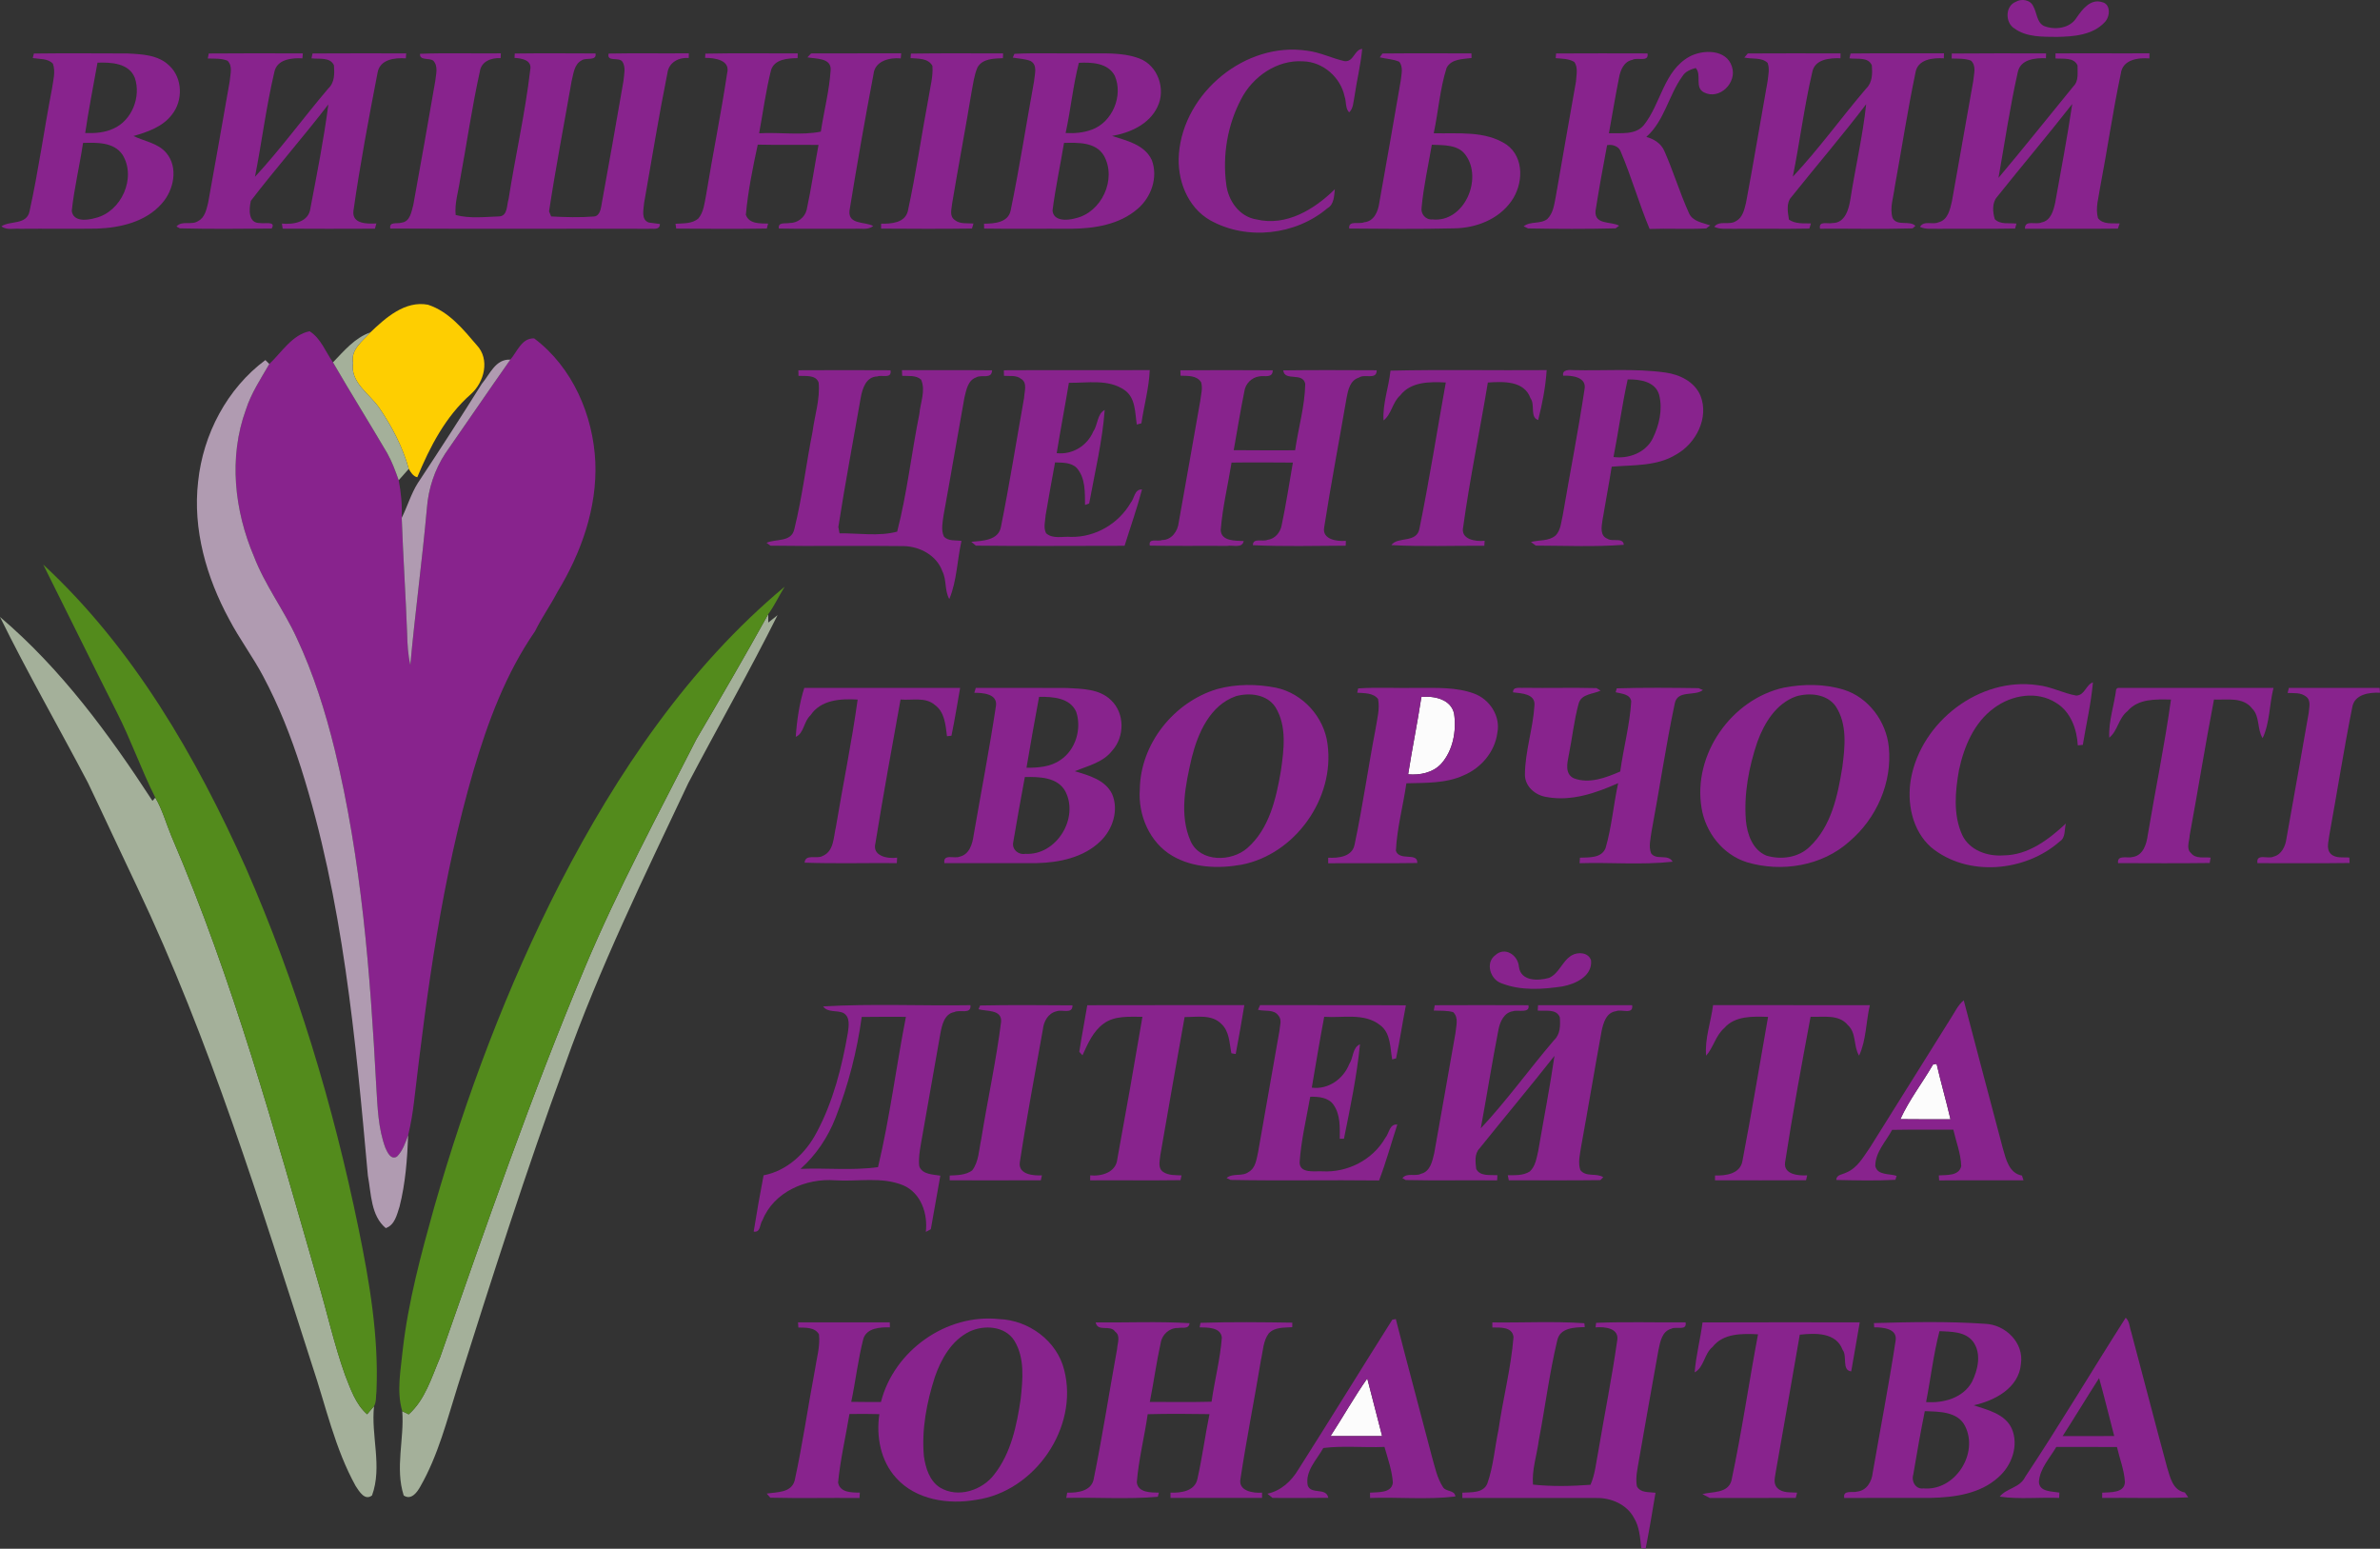 <?xml version="1.0" encoding="UTF-8"?><svg id="Layer_1" xmlns="http://www.w3.org/2000/svg" viewBox="0 0 625.21 406.82"><rect x="0" y="0" width="625.21" height="406.82" fill="#333333" stroke="none"/><defs><style>.cls-1{fill:#88238d;}.cls-1,.cls-2,.cls-3,.cls-4,.cls-5,.cls-6{stroke-width:0px;}.cls-2{fill:#b09bb1;}.cls-3{fill:#538b1c;}.cls-4{fill:#fece01;}.cls-5{fill:#a4b09a;}.cls-6{fill:#fcfcfc;}</style></defs><path class="cls-6" d="m373.39,183.08c3.34-.35,7.8.57,8.6,4.42.64,4.53-.28,9.63-3.39,13.12-2.2,2.38-5.59,3.04-8.69,2.78,1.06-6.79,2.45-13.53,3.48-20.32Z"/><path class="cls-6" d="m507.79,279.63c.23-.04.7-.13.94-.18,1.12,4.88,2.52,9.68,3.65,14.56-4.39,0-8.78.03-13.17-.03,2.31-5.06,5.78-9.53,8.58-14.35Z"/><path class="cls-6" d="m349.52,377.23c3.28-5.01,6.2-10.25,9.65-15.14,1.28,5.05,2.61,10.09,3.91,15.14-4.52.02-9.04,0-13.56,0Z"/><path class="cls-1" d="m529.54.47c1.47-.9,3.86-.53,4.59,1.19.97,1.66.87,4.14,2.75,5.14,2.92,1.18,6.93.67,8.67-2.23,1.5-2.14,3.6-4.95,6.63-4.02,2.41.53,2.13,3.89.7,5.3-3.15,3.38-8.15,3.76-12.49,3.84-3.79-.04-8.07.12-11.26-2.24-2.43-1.52-2.4-5.88.41-6.98Z"/><path class="cls-1" d="m309.69,40.43c1.26-16.13,17.54-29.55,33.66-27.11,3.4.39,6.49,1.98,9.8,2.73,2.48.34,2.58-3.03,4.69-3.21-.39,4.25-1.45,8.41-2.05,12.63-.3,1.39-.26,3-1.38,4.05-1.05-1.08-.7-2.83-1.19-4.16-1.05-5.06-5.7-9.14-10.91-9.25-6.82-.46-13.26,4.02-16.29,9.96-3.57,6.77-4.91,14.73-3.9,22.3.49,4.32,3.44,8.56,7.96,9.27,7.83,1.87,15.2-2.65,20.57-7.93-.19,1.74-.19,4.02-1.95,4.99-8.36,7.09-21.18,8.53-30.78,3.17-6.04-3.42-8.78-10.77-8.23-17.44Z"/><path class="cls-1" d="m443.78,14.89c3.53-1.93,9.73-2.01,11.17,2.57,1.48,4.22-3.25,8.92-7.34,6.8-2.54-1.29-.49-4.68-2.17-6.4-1.31.37-2.7.9-3.44,2.11-3.67,5.03-4.73,11.76-9.52,15.99,1.99.56,3.85,1.68,4.71,3.65,2.38,5.37,4.08,11.04,6.5,16.39.99,2.21,3.55,2.47,5.57,3.2l-1.04.8c-4.96.26-9.93-.04-14.88.14-2.78-6.65-4.74-13.62-7.56-20.25-.46-1.46-2.24-2.06-3.61-1.75-1.09,5.74-2.13,11.5-3.04,17.28-.28,3.71,4.09,2.68,6.21,3.86l-.94.7c-7.66.19-15.34.16-22.99.02l-1.16-.55c1.78-1.42,4.37-.51,6.21-1.91,1.58-1.55,1.82-3.84,2.23-5.89,1.72-10.07,3.54-20.12,5.3-30.18.08-1.7.65-3.72-.45-5.21-1.47-.88-3.24-.84-4.87-.98l.1-1.24c8-.06,16.01-.02,24.02-.01.41,2.44-2.7.9-3.97,1.69-2.22.42-3.16,2.7-3.51,4.68-.98,4.85-1.76,9.74-2.66,14.61,3.08-.14,6.92.54,9.16-2.13,4.51-5.62,5.2-14.23,11.97-17.99Z"/><path class="cls-1" d="m8.9,14.06c8.16-.1,16.32-.04,24.48-.02,3.83.19,8.2.34,11.1,3.21,3.53,3.27,3.63,9.25.65,12.9-2.43,3.18-6.37,4.52-10.06,5.58,2.88,1.4,6.37,1.83,8.58,4.39,3.28,3.84,2.02,9.82-1.13,13.33-4.22,4.84-10.91,6.39-17.07,6.6-6.71.11-13.42-.02-20.13.05-1.63-.17-3.54.45-4.95-.65,2.26-1.55,6.57-.28,7.38-3.9,2.35-10.66,3.83-21.5,5.9-32.21.3-2.16,1-4.48.25-6.61-1.35-1.44-3.53-1.18-5.3-1.48l.3-1.19Zm16.71,2.4c-1.09,6.16-2.33,12.3-3.23,18.49,2.5.08,5.1-.08,7.39-1.16,4.9-2.13,7.34-8.42,5.64-13.36-1.55-3.88-6.25-4.09-9.8-3.97Zm-3.8,21.08c-.88,5.97-2.32,11.87-2.96,17.87.41,2.94,4.09,2.46,6.18,1.86,6.85-1.61,10.89-10.59,7.15-16.63-2.28-3.36-6.78-3.2-10.37-3.1Z"/><path class="cls-1" d="m54.84,14.05c8.23-.08,16.47-.04,24.71-.02l-.11,1.29c-2.86-.14-6.73.24-7.39,3.69-2.13,9.05-3.27,18.32-5.07,27.44,6.79-7.36,12.76-15.56,19.26-23.21,1.7-1.57,1.64-3.96,1.49-6.08-1.03-2.27-3.94-1.57-5.91-1.84l.29-1.28c8.19-.07,16.4-.01,24.6-.02l-.1,1.31c-2.91-.2-6.84.24-7.43,3.79-2.33,12.05-4.61,24.16-6.34,36.32-.38,3.44,3.69,3.38,6.03,3.25-.1.34-.29,1.04-.38,1.38-8.08.02-16.16.06-24.23-.01-.05-.34-.16-1-.21-1.33,3.08.29,7.11-.37,7.51-4.13,1.72-9.02,3.51-18.06,4.7-27.18-6.6,8.59-13.78,16.74-20.37,25.34-.48,2.18-.77,5.95,2.47,5.83.99.25,4.25-.62,3.01,1.44-8.03.07-16.08.15-24.11-.05l-.91-.48c1.45-1.69,4.02-.23,5.73-1.46,1.76-.9,2.16-3.06,2.6-4.8,1.95-10.62,3.78-21.26,5.66-31.89.11-1.78.89-3.96-.57-5.4-1.64-.69-3.47-.51-5.19-.59l.26-1.31Z"/><path class="cls-1" d="m110.34,14.13c7.07-.28,14.16-.03,21.23-.12l-.06,1.26c-2.44-.13-5.12.84-5.47,3.57-2.09,9.46-3.45,19.07-5.22,28.59-.43,3.01-1.43,5.99-1.12,9.05,3.75.99,7.72.49,11.55.36,2.14-.21,1.85-3.02,2.35-4.55,1.77-11.32,4.36-22.54,5.68-33.91.56-2.62-2.22-3.06-4.12-3.17l.06-1.15c7.07-.1,14.14-.04,21.22-.02.38,2.1-2.54.98-3.64,1.81-2.01,1.04-2.16,3.6-2.66,5.55-1.98,11.37-4.18,22.71-5.91,34.13.14.33.42.99.56,1.33,3.73.19,7.49.31,11.23.01,1.23-.04,1.72-1.49,1.89-2.51,2.02-11.03,3.95-22.06,5.87-33.1.14-1.65.67-3.53-.26-5.04-.95-1.37-4.18.2-3.64-2.15,7.02-.14,14.04,0,21.07-.07l-.02,1.23c-2.62-.21-5.23,1.15-5.6,3.93-2.28,11.34-4.12,22.77-6.13,34.16-.11,1.69-.9,4.39,1.25,5.14.72.1,2.17.29,2.9.38-.01,1.73-1.86,1.13-2.99,1.26-22.61-.07-45.22.06-67.83-.07-.39-1.9,1.82-1.17,2.95-1.54,2.29-.29,2.58-2.87,3.09-4.67,1.98-10.82,3.87-21.65,5.76-32.49.17-1.77.86-3.86-.48-5.36-1.03-.87-3.69.05-3.51-1.84Z"/><path class="cls-1" d="m185.29,14.09c8.09-.17,16.18-.04,24.28-.06l-.05,1.24c-2.57.04-6.13.24-6.99,3.22-1.36,5.43-2.09,11.01-3.11,16.52,5.35-.31,11.1.6,16.21-.43.81-5.42,2.24-10.76,2.58-16.23.17-3.22-3.96-2.86-6.1-3.29.24-.26.72-.77.96-1.03,7.89-.04,15.78.01,23.67-.03l-.12,1.34c-2.91-.28-6.8.65-7.15,4.13-2.27,11.94-4.38,23.93-6.32,35.93-.35,3.68,4.18,2.78,6.23,3.96-1.42,1.18-3.34.57-4.99.73-6.6-.05-13.19.08-19.78-.06-.33-1.77,1.68-1.23,2.77-1.45,2.11.03,4.02-1.42,4.53-3.47,1.21-5.65,2.05-11.37,3.11-17.04-5.32-.09-10.64.05-15.96-.08-1.32,6.07-2.56,12.23-3.13,18.43.87,2.45,3.74,2.26,5.85,2.31-.08.32-.26.97-.34,1.3-7.93.12-15.87.09-23.8.01-.05-.32-.15-.95-.19-1.26,2.04-.16,4.33.06,6-1.39,1.42-1.69,1.6-3.98,2.02-6.06,1.75-10.7,3.92-21.34,5.54-32.07.95-3.53-3.32-4.07-5.78-4.06l.06-1.11Z"/><path class="cls-1" d="m239.29,14.08c8.07-.13,16.14-.05,24.22-.05l-.05,1.25c-2.37.11-5.33.07-6.68,2.42-.88,2.08-1.15,4.34-1.57,6.54-1.6,9.71-3.46,19.38-5.07,29.09-.13,1.52-.85,3.4.68,4.47,1.39,1.13,3.24.77,4.9.91-.1.33-.29.99-.38,1.32-7.97.11-15.93.07-23.89.02,0-.32,0-.96.02-1.29,2.62.03,6.19-.17,7-3.26,2.17-9.92,3.59-20.01,5.48-29.99.41-2.72,1.21-5.44.99-8.21-1.16-2.08-3.72-1.86-5.74-2.04l.09-1.18Z"/><path class="cls-1" d="m266.48,14.14c5.92-.3,11.87-.04,17.8-.12,5.01.1,10.24-.45,15.03,1.34,4.89,1.84,7.02,8.13,4.74,12.72-2.14,4.57-7.21,6.82-11.93,7.63,3.86,1.24,8.57,2.28,10.45,6.34,1.7,4.49-.12,9.75-3.71,12.79-4.76,4.17-11.35,5.19-17.47,5.25-7.62-.05-15.24.07-22.86-.05-.01-.32-.02-.96-.03-1.28,2.64-.02,6.32-.25,6.99-3.45,2.33-11.27,4.09-22.68,6.16-34.01.12-1.76,1.01-4.15-.91-5.27-1.49-.6-3.14-.61-4.69-.9l.43-.99Zm13.45,20.8c2.31.13,4.67-.06,6.87-.88,5.43-1.95,8.33-8.96,6.03-14.18-1.78-3.37-6.08-3.55-9.42-3.38-1.54,5.99-2.14,12.34-3.48,18.44Zm-.42,2.6c-.98,5.93-2.26,11.81-3.02,17.77.25,2.85,3.88,2.63,5.92,2.05,6.95-1.46,11.09-10.35,7.54-16.53-2.16-3.56-6.81-3.37-10.44-3.29Z"/><path class="cls-1" d="m362.46,15.06c.18-.25.53-.75.71-1.01,7.79-.08,15.58-.02,23.37-.03l.02,1.22c-2.3.3-5.27.2-6.54,2.56-1.77,5.58-2.17,11.48-3.39,17.2,6.41.17,13.54-.75,19.16,3.01,4.76,3.43,4.35,10.55,1.17,14.92-3.38,4.72-9.22,6.96-14.88,7.05-9.21.22-18.44.13-27.65.05-.27-2.26,2.6-1.04,3.93-1.65,2.59-.23,3.66-2.85,3.97-5.1,1.89-10.67,3.8-21.33,5.62-32.02.17-1.65.75-3.64-.39-5.05-1.61-.7-3.42-.73-5.1-1.15Zm10.99,39.39c-.3,1.73,1.04,3.35,2.85,3.19,8.33.87,13.31-10.67,8.7-16.93-1.99-2.8-5.83-2.55-8.87-2.69-.92,5.47-2.17,10.91-2.68,16.43Z"/><path class="cls-1" d="m458.22,15.11c.23-.26.69-.8.92-1.07,8.12-.05,16.25-.03,24.37-.01l-.04,1.27c-2.87-.08-6.79.23-7.42,3.73-2.1,9.04-3.26,18.28-5.09,27.38,6.85-7.28,12.75-15.53,19.27-23.16,1.66-1.57,1.65-3.95,1.5-6.06-.97-2.34-3.93-1.58-5.89-1.87l.29-1.27c8.18-.1,16.36-.01,24.54-.04l-.03,1.31c-2.92-.17-6.92.23-7.47,3.82-2.08,9.96-3.62,20.04-5.45,30.06-.31,2.64-1.36,5.38-.56,8.03,1.19,2.33,4.45.53,6.01,2.11l-.75.65c-8.1.24-16.21.03-24.31.09-.45-2.18,1.98-1.19,3.26-1.49,3.28.02,4.28-3.55,4.7-6.17,1.3-8.36,3.26-16.63,4.16-25.04-6.31,8.29-13.11,16.2-19.61,24.34-1.48,1.6-.97,4.01-.67,5.97,1.71,1.17,3.81.96,5.78.99-.11.34-.32,1.02-.42,1.36-6.64.14-13.29-.01-19.93.06-1.69-.09-3.49.24-5.06-.52,1.38-1.81,4.01-.29,5.74-1.53,1.75-.91,2.17-3.05,2.61-4.79,2-10.64,3.76-21.32,5.67-31.97.18-1.57.57-3.24,0-4.77-1.6-1.55-4.13-.92-6.12-1.41Z"/><path class="cls-1" d="m512.72,14.06c8.26-.08,16.52-.05,24.78-.03l-.04,1.27c-2.88-.11-6.76.27-7.42,3.74-2.06,9.15-3.41,18.45-5.05,27.68,6.68-7.91,13.11-16.04,19.68-24.05,1.46-1.43,1.04-3.63,1.09-5.48-1-2.23-3.84-1.66-5.79-1.84v-1.32c8.22-.07,16.45.03,24.68-.03l-.02,1.35c-3-.25-7.07.31-7.51,4.01-2.1,9.89-3.53,19.93-5.43,29.86-.38,2.67-1.31,5.42-.56,8.1,1.37,1.73,3.77,1.27,5.7,1.37l-.48,1.36c-8.14.1-16.27,0-24.41.03-.08-2.46,2.87-.94,4.33-1.65,2.45-.43,3.15-3.1,3.61-5.17,1.55-8.64,3.2-17.26,4.48-25.94-6.47,8.26-13.25,16.27-19.8,24.47-1.3,1.56-1.09,3.94-.55,5.77,1.5,1.53,3.79.93,5.7,1.17-.09.33-.27.98-.36,1.3-6.69.13-13.38.01-20.07.07-1.64-.09-3.39.25-4.91-.51,1.06-1.78,3.3-.45,4.87-1.2,2.44-.58,3.02-3.37,3.51-5.47,1.89-10.52,3.72-21.05,5.6-31.58.13-1.79.93-3.98-.58-5.41-1.62-.62-3.39-.51-5.08-.56l.03-1.31Z"/><path class="cls-1" d="m70.75,95.61c3.24-3.05,5.99-7.68,10.58-8.6,2.94,1.84,4.2,5.41,6.14,8.17,4.64,8.01,9.56,15.87,14.25,23.85,1.26,2.25,2.16,4.69,3.01,7.12.65,3.25.93,6.57.8,9.88.37,10.13,1.04,20.25,1.42,30.38.07,2.77.21,5.55.84,8.27,1.25-13.78,3.13-27.49,4.36-41.27.39-5.06,2.03-10.04,4.82-14.29,5.71-8.21,11.34-16.47,17.09-24.65,1.78-2.06,3.04-5.78,6.28-5.57,10.03,7.53,15.48,20.12,16.05,32.47.49,12.08-3.73,23.88-9.94,34.09-1.83,3.53-4.16,6.78-5.9,10.35-7.65,11.06-12.4,23.79-16.17,36.62-8.28,28.35-12.2,57.73-15.62,87-.35,2.93-.83,5.85-1.53,8.72-.74,1.99-1.42,4.14-2.98,5.68-1.62.89-2.47-1.16-3-2.28-1.94-5.19-2.06-10.82-2.41-16.28-1.58-29.64-3.87-59.43-10.91-88.34-2.47-10.04-5.59-19.97-9.98-29.34-3.35-7.34-8.32-13.82-11.22-21.38-5.16-12.07-6.7-26.07-2.15-38.57,1.39-4.33,3.91-8.13,6.17-12.03Z"/><path class="cls-1" d="m209.73,97.26c8.06-.04,16.13-.05,24.2,0,.4,2.37-2.27,1.12-3.45,1.62-2.96.07-3.92,3.14-4.36,5.53-1.97,11.34-4.13,22.66-5.89,34.03.08.41.23,1.24.31,1.65,4.99-.05,10.35.85,15.14-.44,2.62-10.14,3.76-20.64,5.83-30.92.26-2.97,1.71-6.11.46-9.01-1.36-1.23-3.31-.9-4.97-1l-.06-1.48c7.89.01,15.78-.05,23.67.03-.08,2.48-2.79.99-4.21,1.88-2.17.78-2.56,3.33-3.05,5.28-1.87,10.29-3.59,20.62-5.48,30.92-.24,1.82-.72,3.83.09,5.58,1.17,1.31,3.07.91,4.62,1.16-1.15,5.06-1.2,10.47-3.2,15.27-1.28-2.22-.66-5-1.82-7.29-1.5-4.17-5.87-6.52-10.13-6.62-11.69-.16-23.38.07-35.05-.11-.26-.19-.76-.56-1.01-.75,2.4-1.13,6.57-.04,7.31-3.65,2.08-8.41,3.09-17.07,4.78-25.58.56-4.28,2.01-8.52,1.59-12.87-.73-2.13-3.56-1.65-5.29-1.76l-.03-1.47Z"/><path class="cls-1" d="m263.71,97.26c12.77-.08,25.55.03,38.32-.05-.19,4.71-1.51,9.32-2.19,13.98-.3.08-.91.25-1.21.33-.49-3.16-.29-7.08-3.28-9.1-4.24-2.92-9.73-1.79-14.56-1.87-1.02,6.17-2.21,12.31-3.2,18.48,4.12.47,8.04-1.94,9.62-5.73,1.23-1.74.97-4.55,2.99-5.62-.61,8.24-2.6,16.45-4.08,24.57l-1.09.39c-.04-3.31.15-7.09-2.21-9.75-1.5-1.47-3.73-1.34-5.66-1.43-.88,4.6-1.66,9.22-2.47,13.83-.1,1.56-.66,3.3.11,4.78,1.76,1.6,4.42.77,6.58.96,6.39.11,12.49-3.48,15.67-9,.99-1.16.93-3.53,2.95-3.47-1.31,5-3.05,9.88-4.58,14.81-13.02,0-26.05.12-39.07-.04-.3-.25-.9-.76-1.2-1.01,2.92-.27,7.19-.31,7.81-4.02,2.25-11.22,4.04-22.52,6.06-33.79.06-1.6.96-3.99-.8-5-1.27-1.03-3-.66-4.49-.79l-.02-1.46Z"/><path class="cls-1" d="m310.08,97.27c8.09-.06,16.18-.06,24.27,0-.05,2.18-2.17,1.31-3.58,1.6-1.97.29-3.61,1.92-3.88,3.9-1.04,5.14-1.88,10.32-2.8,15.48,5.37.06,10.75.03,16.13.03.83-5.82,2.56-11.59,2.66-17.47-.66-3.17-5.43-.52-5.78-3.52,8.18-.12,16.37-.06,24.55-.03.02,2.66-3.19.85-4.65,1.92-2.31.68-2.86,3.21-3.25,5.28-1.95,11.35-4.12,22.66-5.89,34.03-.63,3.24,3.4,3.78,5.69,3.57l-.04,1.28c-8.12.03-16.26.26-24.38-.13-.03-2.03,2.6-.84,3.82-1.4,1.96-.23,3.38-1.94,3.73-3.81,1.15-5.46,2-10.99,2.95-16.49-5.37-.03-10.74-.08-16.11,0-.95,5.92-2.38,11.79-2.85,17.76.18,2.95,3.9,2.74,6.04,2.85-.38,2.02-2.93.97-4.3,1.28-6.79-.06-13.58.07-20.37-.08-.41-2.13,2.14-.96,3.2-1.46,2.54.01,4.18-2.35,4.41-4.67,1.91-10.61,3.76-21.23,5.64-31.84.17-1.63.73-3.33.23-4.95-1.15-1.84-3.52-1.64-5.39-1.71l-.05-1.43Z"/><path class="cls-1" d="m365.27,97.36c13.67-.31,27.35-.03,41.03-.14-.28,4.43-1.15,8.82-2.23,13.11-2.24-.71-.74-4.07-2.02-5.72-1.66-4.67-7.17-4.39-11.2-4.13-2.09,12.65-4.73,25.23-6.48,37.92-.77,3.33,3.27,3.9,5.63,3.65l-.07,1.31c-8.14-.04-16.3.27-24.42-.17,1.57-2.36,6.75-.37,7.39-4.44,2.59-12.7,4.6-25.52,6.9-38.28-4.18-.21-9.15-.26-11.98,3.4-2.05,1.8-2.24,4.91-4.37,6.57-.3-4.31,1.38-8.72,1.82-13.08Z"/><path class="cls-1" d="m410.64,98.69c-.35-1.65,1.61-1.55,2.7-1.47,8.03.21,16.12-.48,24.11.63,3.77.51,7.7,2.39,9.25,6.09,2.31,5.78-1.17,12.54-6.37,15.44-5.07,3.14-11.25,2.72-16.95,3.21-.74,4.74-1.65,9.44-2.44,14.17-.24,1.67-.67,4.01,1.35,4.76,1.3.91,4.06-.48,4.28,1.58-7.67.61-15.42.23-23.12.22-.32-.24-.96-.71-1.29-.95,2.17-.59,4.71-.15,6.52-1.74,1.36-1.44,1.42-3.53,1.86-5.35,1.87-10.98,4.03-21.92,5.69-32.93.73-3.28-3.25-3.78-5.59-3.66Zm16.94.98c-1.49,6.74-2.4,13.6-3.72,20.38,3.99.52,8.41-1.12,10.29-4.86,1.71-3.48,2.67-7.63,1.7-11.46-.99-3.55-5.14-4.13-8.27-4.06Z"/><path class="cls-1" d="m502.02,204.42c2.76-14.86,17.97-26.62,33.13-24.46,3.56.34,6.77,2.14,10.27,2.75,2.26-.07,2.51-2.81,4.38-3.48-.48,5.53-1.76,10.96-2.66,16.43l-1.32.13c-.23-4.28-1.88-8.88-5.72-11.18-5-3.22-11.69-2.06-16.26,1.36-5.27,3.8-7.91,10.15-9.23,16.31-.99,5.58-1.57,11.69.83,17.01,1.89,4.06,6.63,5.72,10.87,5.4,6.47-.04,11.85-4.16,16.38-8.36-.44,1.52,0,3.7-1.59,4.68-9.07,8.04-24.32,9.44-33.85,1.52-4.98-4.45-6.4-11.74-5.23-18.11Z"/><path class="cls-1" d="m211.28,180.7c13.65-.01,27.29-.01,40.94,0-.74,4.19-1.41,8.39-2.28,12.55-.29.03-.87.1-1.17.14-.37-2.9-.59-6.35-3.19-8.22-2.51-2.16-6.01-1.15-9.01-1.43-2.25,12.55-4.57,25.1-6.59,37.69-.96,3.46,3.21,4.21,5.69,3.85l-.08,1.44c-8.08-.07-16.16.17-24.22-.12.15-2.38,3.23-.89,4.67-1.73,3.04-1.22,2.91-4.94,3.54-7.61,1.86-11.17,4.17-22.29,5.72-33.5-4.45-.27-9.68.02-12.4,4.15-1.76,1.54-1.7,4.76-3.86,5.64.28-4.22.96-8.91,2.24-12.85Z"/><path class="cls-1" d="m256.33,180.7c7.97,0,15.95-.04,23.93.02,3.99.22,8.54.19,11.6,3.2,3.64,3.44,3.61,9.62.29,13.28-2.42,3.1-6.36,3.96-9.8,5.38,3.66,1.1,7.99,2.25,9.8,6.01,1.81,4.25.14,9.35-3.13,12.43-4.39,4.24-10.74,5.56-16.65,5.7-8.1.02-16.2,0-24.29,0-.38-2.55,2.63-1.09,3.98-1.68,2.62-.59,3.4-3.38,3.72-5.71,1.96-11.34,4.16-22.66,5.87-34.04.33-3.08-3.54-3.31-5.71-3.31.1-.32.29-.96.39-1.28Zm16.63,2.34c-1.17,6.2-2.24,12.41-3.31,18.63,3.05.02,6.36-.22,8.93-2.05,4-2.64,5.63-8.23,4.12-12.67-1.67-3.71-6.23-3.95-9.74-3.91Zm-6.82,38.36c-.28,1.81,1.47,3.23,3.21,2.88,8.09.51,14.18-9.31,10.51-16.41-2.06-3.77-6.89-3.84-10.64-3.76-1.06,5.76-2.12,11.52-3.08,17.29Z"/><path class="cls-1" d="m319.77,180.99c5.02-1.36,10.41-1.35,15.49-.33,7.01,1.5,12.59,7.72,13.48,14.8,1.95,14.21-8.5,28.96-22.62,31.68-6.07,1.08-12.74.85-18.17-2.34-5.95-3.49-9.02-10.69-8.53-17.44.15-11.99,8.97-22.97,20.35-26.37Zm4.93,1.87c-6.83,2.36-10.03,9.72-11.65,16.22-1.63,7.1-3.34,14.95-.27,21.9,2.54,5.59,10.75,5.43,14.89,1.78,5.78-5.05,7.56-13.01,8.81-20.25.78-5.53,1.65-11.72-1.42-16.74-2.19-3.38-6.76-3.91-10.36-2.91Z"/><path class="cls-1" d="m356.78,180.83c5.16-.36,10.37-.02,15.56-.14,4.99.03,10.17-.26,14.94,1.51,4.06,1.5,6.96,5.96,6.06,10.3-.64,4.97-4.25,9.22-8.8,11.14-4.71,2.18-10.02,1.97-15.09,2.11-.86,5.92-2.47,11.75-2.76,17.74.99,2.81,5.79.27,5.62,3.2-7.8.12-15.6.01-23.4.06v-1.45c2.67.14,6.35-.24,6.94-3.48,2.13-10.05,3.56-20.25,5.5-30.34.4-2.6,1.17-5.25.66-7.87-1.29-1.66-3.61-1.51-5.48-1.65.06-.28.19-.84.25-1.13Zm16.61,2.25c-1.03,6.79-2.42,13.53-3.48,20.32,3.1.26,6.49-.4,8.69-2.78,3.11-3.49,4.03-8.59,3.39-13.12-.8-3.85-5.26-4.77-8.6-4.42Z"/><path class="cls-1" d="m397.47,181.86c-.07-1.6,1.77-1.07,2.81-1.19,6.36.11,12.74-.09,19.11.08l1.08.66c-1.95.94-4.97.82-5.74,3.29-1.25,4.51-1.71,9.2-2.65,13.78-.4,2.02-1.01,4.84,1.34,5.95,4.02,1.55,8.45-.15,12.2-1.77.84-6.16,2.52-12.22,2.89-18.43-.27-1.97-2.61-1.99-4.09-2.39.07-.26.21-.77.29-1.03,7.15-.22,14.33-.15,21.49-.05l1.14.49c-2.13,1.74-6.7-.14-7.4,3.58-2.36,11.14-3.99,22.43-6.1,33.63-.23,1.86-.81,3.85-.11,5.67,1.36,1.96,4.44.05,5.67,2.22-8.06.89-16.32.14-24.45.39l.09-1.45c2.36-.1,5.64.19,6.73-2.51,1.62-5.56,2.08-11.41,3.31-17.07-5.83,2.61-12.32,4.85-18.77,3.65-2.98-.42-5.79-2.8-5.72-5.98.06-6.11,2.13-12,2.5-18.08.28-3.11-3.44-3.16-5.62-3.44Z"/><path class="cls-1" d="m468.58,180.63c5.17-1,10.69-1.02,15.76.54,6.54,2.04,11.18,8.37,11.84,15.09.93,9.3-3.24,18.71-10.3,24.72-7.17,6.51-17.88,8.24-27.01,5.5-6.28-1.97-10.84-7.81-11.88-14.22-2.36-14.03,7.81-28.56,21.59-31.63Zm3.22,2.3c-5.24,1.87-8.35,6.99-10.16,11.97-2.22,6.58-3.56,13.59-3.01,20.56.32,3.62,1.73,7.76,5.36,9.28,3.85,1.17,8.45.58,11.41-2.33,5.71-5.38,7.37-13.49,8.57-20.92.69-5.31,1.35-11.29-1.76-15.99-2.32-3.23-6.87-3.62-10.41-2.57Z"/><path class="cls-1" d="m556.35,180.7c13.62-.01,27.25,0,40.88,0-1.1,4.35-.94,9.13-2.85,13.19-1.51-2.33-.65-5.67-2.76-7.78-2.41-3.12-6.62-2.21-10.02-2.36-2.29,11.87-4.19,23.81-6.39,35.69-.05,1.5-1.01,3.51.38,4.67,1.21,1.56,3.41.97,5.12,1.17l-.24,1.41c-8.02.11-16.05.05-24.07.03-.32-2.31,2.58-1.19,3.86-1.61,2.75-.42,3.62-3.39,3.94-5.75,1.99-11.87,4.44-23.68,6.1-35.6-3.96-.08-8.64-.28-11.45,3.07-2.32,1.8-2.55,5.19-4.76,6.94-.23-4.27,1.29-8.52,1.83-12.77l.43-.3Z"/><path class="cls-1" d="m601.27,180.69c7.94,0,15.89.01,23.84,0,.03.32.07.95.1,1.27-2.85-.12-6.73.41-7.29,3.83-2.23,11.14-3.98,22.38-6.02,33.57-.15,1.6-.93,3.62.4,4.95,1.31,1.24,3.21.8,4.86.95l.06,1.43c-8.07.11-16.14.04-24.2.04-.43-2.68,2.83-.98,4.21-1.71,2.15-.53,3.15-2.77,3.41-4.78,1.99-10.96,3.88-21.94,5.83-32.91.09-1.48.72-3.33-.71-4.37-1.38-1.1-3.2-.86-4.82-.93.08-.34.25-1,.33-1.34Z"/><path class="cls-1" d="m392.78,250.93c2.53-2.38,6.02-.04,6.23,3.03.5,3.84,5.07,3.71,7.91,2.91,2.69-1.17,3.47-4.46,5.96-5.92,1.64-.96,4.41-.81,5.08,1.32.39,4.13-4.09,6.21-7.5,6.84-5.25.79-10.92,1.17-15.96-.8-2.99-.94-4.4-5.38-1.72-7.38Z"/><path class="cls-1" d="m512.53,267.37c1.03-1.58,1.83-3.38,3.33-4.61,3.42,12.96,6.82,25.93,10.27,38.88.83,2.84,1.59,6.52,5.03,7.16.1.31.29.92.39,1.23-7.39.05-14.77-.03-22.15.04-.03-.33-.07-.99-.09-1.32,2.03-.14,5.35.18,5.89-2.45-.1-3.28-1.35-6.39-2.07-9.56-5.36.04-10.72-.06-16.08.05-1.62,3.05-4.44,5.86-4.42,9.5.56,2.5,3.7,1.94,5.6,2.58l-.32,1.04c-5.16.28-10.35.15-15.52.04.02-1.45,1.64-1.41,2.62-1.95,2.96-1.2,4.54-4.2,6.28-6.68,7.08-11.31,14.16-22.63,21.24-33.95Zm-4.74,12.26c-2.8,4.82-6.27,9.29-8.58,14.35,4.39.06,8.78.03,13.17.03-1.13-4.88-2.53-9.68-3.65-14.56-.24.05-.71.14-.94.18Z"/><path class="cls-1" d="m216.22,264.36c12.85-.75,25.81-.12,38.71-.32.27,2.54-2.87,1.06-4.25,1.81-2.59.45-3.23,3.41-3.64,5.58-1.7,9.7-3.41,19.39-5.13,29.09-.33,1.91-.65,3.86-.43,5.81.77,2.21,3.61,2.16,5.54,2.49-.88,4.68-1.62,9.39-2.5,14.07-.33.17-.98.53-1.31.7.56-4.75-1.25-10.19-5.9-12.22-5.66-2.36-11.96-.94-17.91-1.33-7.65-.6-16.1,3.02-19.09,10.46-.76,1.02-.45,3.34-2.32,3.01.78-4.94,1.66-9.87,2.6-14.78,6.17-1.18,11.06-5.79,13.91-11.22,4.36-8.11,6.64-17.15,8.22-26.17.23-1.77.69-4.13-1.13-5.23-1.75-.86-4.08,0-5.37-1.75Zm10.15,2.77c-1.24,9.02-3.53,17.9-6.84,26.38-1.99,5.15-5.11,9.85-9.24,13.53,6.78-.3,13.63.48,20.36-.46,3.11-13.01,4.75-26.35,7.33-39.48-3.87,0-7.74-.04-11.61.03Z"/><path class="cls-1" d="m257.46,264.12c8.08-.17,16.19-.09,24.28-.04.03,2.44-2.81.99-4.21,1.57-2.17.49-3.37,2.66-3.57,4.74-2.07,11.68-4.3,23.33-6.08,35.05-.31,3.09,3.59,3.42,5.82,3.3-.07.32-.21.97-.28,1.29-7.98.05-15.97.01-23.95.01,0-.31.01-.95.02-1.26,2.02-.08,4.18-.09,5.9-1.34,1.77-2.35,1.76-5.46,2.38-8.22,1.65-10.3,3.92-20.52,5.22-30.86.19-3.25-3.87-2.66-5.93-3.25l.4-.99Z"/><path class="cls-1" d="m285.62,264.05c13.75-.04,27.51-.01,41.26-.02-.71,4.29-1.46,8.57-2.27,12.84l-1.14-.2c-.52-2.67-.49-5.79-2.68-7.76-2.51-2.53-6.41-1.73-9.6-1.75-2.13,12.09-4.32,24.17-6.38,36.27-.12,1.48-.75,3.41.78,4.43,1.42.94,3.16.8,4.79.89-.06.31-.2.94-.27,1.25-7.91.12-15.82-.01-23.73.05,0-.33.01-.98.01-1.31,2.97.31,6.77-.78,7.12-4.26,2.29-12.45,4.48-24.92,6.6-37.39-3.44.02-7.29-.37-10.21,1.81-2.79,2.03-4.15,5.28-5.54,8.31-.21-.23-.63-.7-.84-.93.63-4.09,1.42-8.15,2.1-12.23Z"/><path class="cls-1" d="m330.47,265.25c.13-.31.41-.93.54-1.23,12.77.05,25.54-.03,38.31.05-.92,4.63-1.6,9.31-2.58,13.94-.25.07-.77.21-1.02.28-.57-3.12-.35-6.96-3.21-9.04-4.14-3.26-9.8-1.81-14.65-2.16-1.18,6.19-2.2,12.4-3.26,18.61,4.33.56,8.3-2.28,9.85-6.22,1.12-1.64.78-4.29,2.81-5.18-.82,8.32-2.55,16.62-4.21,24.81-.28,0-.83.01-1.11.02.03-3,.19-6.25-1.57-8.84-1.32-2.03-3.99-2.25-6.18-2.2-1.01,5.72-2.4,11.44-2.79,17.24.01,2.99,3.95,2.24,5.96,2.35,6.6.38,13.22-2.99,16.54-8.76,1.04-1.22,1.09-3.76,3.16-3.52-1.59,4.89-2.95,9.87-4.79,14.68-13-.16-26.01.12-39-.14l-1.05-.5c1.63-1.39,4.04-.3,5.76-1.57,1.9-1.07,2.08-3.37,2.52-5.26,1.85-10.56,3.73-21.11,5.57-31.67.09-1.37.79-3.01-.24-4.18-1.22-1.72-3.6-1.04-5.36-1.51Z"/><path class="cls-1" d="m376.9,264.05c8.2-.04,16.41-.03,24.61,0,.48,2.25-2.84,1.12-4.08,1.58-2.31.34-3.37,2.73-3.78,4.77-1.69,8.64-3.06,17.33-4.66,25.99,6.82-7.28,12.72-15.52,19.22-23.14,1.7-1.56,1.7-3.92,1.54-6.05-.93-2.32-3.87-1.53-5.8-1.75l.08-1.41c8.24-.01,16.48-.01,24.73,0,.38,2.62-2.85.95-4.24,1.58-2.58.31-3.37,3.15-3.81,5.31-1.85,10.13-3.54,20.29-5.39,30.43-.28,1.96-.84,4.03-.18,5.98,1.48,1.95,4.23.69,6.03,1.89l-.78.76c-8.01.12-16.03.02-24.04.05-.07-.33-.21-1-.27-1.34,1.94-.01,4.04.13,5.77-.97,1.48-1.33,1.77-3.45,2.21-5.29,1.43-8.36,3.07-16.7,4.29-25.09-6.47,8.2-13.18,16.21-19.72,24.35-1.35,1.41-1.04,3.58-.84,5.36,1.03,2.01,3.7,1.51,5.57,1.64-.02.34-.05,1.02-.07,1.36-8.01-.09-16.02.09-24.02-.09l-.86-.48c1.16-1.56,3.35-.36,4.89-1.17,2.41-.57,2.96-3.3,3.45-5.36,1.89-10.51,3.72-21.03,5.58-31.55.15-1.85.95-4.08-.6-5.55-1.66-.46-3.41-.33-5.09-.41l.26-1.4Z"/><path class="cls-1" d="m448.19,277.31c-.41-4.43,1.27-8.87,1.82-13.29,13.73.03,27.46.01,41.19.02-1.04,4.37-.92,9.15-2.83,13.25-1.53-2.45-.64-5.93-2.95-8.02-2.39-2.94-6.5-2.03-9.79-2.19-2.38,12.74-4.75,25.52-6.71,38.33-.38,3.12,3.59,3.47,5.82,3.32-.08.32-.24.97-.31,1.29-7.97.05-15.94.02-23.91.01,0-.31,0-.95.01-1.26,2.77.1,6.57-.41,7.18-3.72,2.41-12.62,4.53-25.29,6.75-37.94-3.96-.12-8.66-.34-11.51,2.94-2.25,1.97-2.84,5.08-4.76,7.26Z"/><path class="cls-1" d="m231.42,368.27c3.41-13.46,17.17-23.26,31.02-21.78,7.75.27,15.22,5.69,17.11,13.34,3.92,15.14-7.74,31.99-23.14,34.14-7.27,1.29-15.79.02-20.96-5.71-4.12-4.49-5.32-10.91-4.45-16.8-2.62-.09-5.25-.06-7.86-.03-.99,6-2.4,11.95-2.98,18,.48,2.67,3.61,2.63,5.71,2.64l-.09,1.42c-7.81-.08-15.63.11-23.43-.08-.23-.27-.7-.81-.94-1.08,2.64-.42,6.44-.15,7.34-3.42,2.1-9.59,3.48-19.35,5.31-29.01.45-3.11,1.44-6.24,1.07-9.41-1.09-1.9-3.54-1.72-5.4-1.78l-.1-1.36c8.04-.02,16.07-.02,24.11,0l.03,1.31c-2.52-.04-6.05.11-6.97,2.99-1.41,5.45-2.02,11.08-3.19,16.58,2.6.06,5.21.03,7.81.04Zm23.27-18.5c-4.69,2.29-7.45,7.15-9.1,11.91-2.15,6.68-3.52,13.77-2.89,20.82.44,3.06,1.45,6.47,4.21,8.23,4.71,2.87,11.1.77,14.28-3.43,4.41-5.63,5.91-12.88,6.93-19.8.55-5.1,1.14-10.8-1.68-15.37-2.46-3.85-7.93-4.17-11.75-2.36Z"/><path class="cls-1" d="m365.75,346.65l.92-.16c3.08,12.07,6.36,24.09,9.49,36.15.78,2.69,1.33,5.54,2.87,7.94.75,1.36,3.14.73,3.29,2.52-7.36.87-14.96.13-22.41.38l-.02-1.39c2.05-.18,5.68.2,6.01-2.64-.23-3.2-1.33-6.31-2.21-9.38-5.34.23-10.82-.37-16.07.29-1.7,3.07-4.81,6.04-4.09,9.84.9,2.48,4.88.41,5.4,3.24-4.88.06-9.76.05-14.64.03-.34-.28-1.02-.83-1.36-1.11,3.59-.76,6.32-3.31,8.15-6.38,8.31-13.06,16.4-26.25,24.67-39.33Zm-16.23,30.58c4.52,0,9.04.02,13.56,0-1.3-5.05-2.63-10.09-3.91-15.14-3.45,4.89-6.37,10.13-9.65,15.14Z"/><path class="cls-1" d="m531.99,387.97c9.12-13.74,17.55-27.94,26.42-41.84,1.04.96,1,2.55,1.46,3.82,3.15,11.82,6.2,23.65,9.4,35.45.81,2.62,1.47,6.05,4.68,6.64l.88,1.28c-7.53.33-15.08.06-22.61.15l.02-1.38c2.07-.14,5.86.15,5.96-2.79-.18-3.16-1.39-6.15-2.09-9.21-5.31-.03-10.62.02-15.93-.01-1.71,2.9-4.31,5.63-4.57,9.13.05,2.72,3.48,2.52,5.38,2.86l-.07,1.4c-5.2-.21-10.45.41-15.6-.34,1.7-2.2,5.32-2.31,6.67-5.16Zm9.86-10.75c4.51,0,9.02.03,13.54-.01-1.33-5.07-2.56-10.17-3.97-15.21-3.24,5.04-6.33,10.18-9.57,15.22Z"/><path class="cls-1" d="m287.82,347.37c8.22.08,16.47-.3,24.67.2-.2,1.69-1.95,1.03-3.07,1.26-2.21-.05-4.15,1.71-4.5,3.86-1.14,5.15-1.84,10.39-2.87,15.56,5.4.01,10.81.09,16.22-.05.8-5.63,2.27-11.18,2.7-16.85-.3-2.76-3.77-2.63-5.84-2.68l.23-1.19c8.03-.27,16.09-.17,24.12-.05l-.02,1.19c-2.13.17-4.59-.09-6.18,1.65-1.48,1.98-1.48,4.59-2.03,6.92-1.72,10.42-3.8,20.79-5.38,31.23-.69,3.24,3.34,3.85,5.66,3.66v1.39c-8.02.02-16.04,0-24.05,0v-1.4c2.77.13,6.46-.39,7.09-3.67,1.26-5.61,2-11.32,3.15-16.94-5.41-.09-10.82-.12-16.23.02-.86,5.97-2.38,11.86-2.86,17.88.28,2.74,3.72,2.7,5.8,2.72l-.28,1.09c-7.92.7-16.05.11-24.05.29l.25-1.38c2.7.09,6.45-.4,6.98-3.68,2.3-11.29,4.05-22.7,6.12-34.04.07-1.48.98-3.49-.5-4.56-1.31-1.97-4.58.21-5.13-2.44Z"/><path class="cls-1" d="m392.04,347.37c8.05.1,16.14-.34,24.16.21l.11,1.02c-2.72.07-6.52.15-7.23,3.49-2.07,8.65-3.17,17.52-4.85,26.26-.49,3.87-1.85,7.68-1.53,11.62,5.01.53,10.09.42,15.11.05,1.22-2.76,1.46-5.8,2.04-8.72,1.62-9.65,3.57-19.26,4.94-28.94.78-3.52-3.2-3.89-5.65-3.69l.15-1.19c7.83-.32,15.67-.06,23.5-.13.43,2.36-2.51.97-3.73,1.67-2.49.65-2.94,3.49-3.4,5.63-1.75,9.56-3.39,19.14-5.09,28.71-.36,2.32-1.01,4.69-.57,7.06.95,1.8,3.21,1.46,4.89,1.69-.81,4.91-1.64,9.82-2.6,14.71l-1.15-.22c-.31-2.71-.45-5.55-1.93-7.93-1.89-3.51-6-5.26-9.86-5.18-11.73-.03-23.47,0-35.2-.01v-1.39c2.27-.14,5.53.18,6.57-2.42,1.59-4.54,1.93-9.4,2.92-14.09,1.17-8.14,3.29-16.16,3.95-24.36-.31-2.77-3.54-2.49-5.56-2.52v-1.33Z"/><path class="cls-1" d="m447.25,347.37c13.76-.05,27.53-.03,41.29-.02-.72,4.3-1.5,8.59-2.24,12.89-2.56-.32-.95-4.01-2.26-5.66-1.69-4.65-7.21-4.42-11.25-3.99-2.04,11.98-4.21,23.95-6.29,35.93-.18,1.47-.82,3.15.43,4.37,1.37,1.36,3.4,1.06,5.16,1.19l-.36,1.38c-7.53.05-15.06,0-22.58.03-.49-.26-1.45-.77-1.94-1.02,2.63-.72,6.59-.13,7.61-3.47,2.73-12.76,4.58-25.69,7-38.51-4.17-.2-9.11-.32-11.95,3.33-2.22,1.79-2.18,5.3-4.69,6.67.34-4.42,1.49-8.73,2.07-13.12Z"/><path class="cls-1" d="m492.27,347.54c9.69-.27,19.45-.48,29.13.19,5.4.17,10.34,4.98,9.48,10.57-.55,6.31-6.9,9.65-12.43,10.83,3.68,1.23,8.19,2.22,10.01,6.09,1.94,4.42.02,9.79-3.52,12.84-4.75,4.33-11.45,5.25-17.63,5.4-7.62.03-15.23.02-22.84.02-.42-2.24,2.25-1.27,3.46-1.68,2.5-.32,3.77-2.66,4.02-4.95,2-11.53,4.23-23.04,6-34.6.62-3.28-3.33-3.6-5.61-3.59l-.07-1.12Zm17.22,2.12c-1.59,6.1-2.3,12.43-3.52,18.63,4.53.34,9.72-1.06,12.05-5.3,1.59-3.19,2.55-7.47.3-10.57-2.08-2.71-5.77-2.6-8.83-2.76Zm-3.86,21.02c-1.11,5.54-2.11,11.1-3.03,16.67-.56,1.76.64,3.93,2.69,3.62,8.24.74,14.58-9.12,10.92-16.37-1.93-3.87-6.87-3.79-10.58-3.92Z"/><path class="cls-4" d="m97.28,87.32c4.04-3.86,9.11-8.4,15.13-7.28,5.47,1.77,9.22,6.4,12.82,10.61,3.55,3.73,2,9.77-1.58,12.93-6.6,5.8-10.71,13.78-14.03,21.78-1.13-.25-1.69-1.29-2.24-2.19-1.59-5.76-4.44-11.18-7.8-16.1-2.58-3.7-7.61-6.59-6.85-11.74-.66-3.53,2.5-5.69,4.55-8.01Z"/><path class="cls-5" d="m87.47,95.18c2.9-3,5.74-6.46,9.81-7.86-2.05,2.32-5.21,4.48-4.55,8.01-.76,5.15,4.27,8.04,6.85,11.74,3.36,4.92,6.21,10.34,7.8,16.1-.67.74-1.99,2.24-2.65,2.98-.85-2.43-1.75-4.87-3.01-7.12-4.69-7.98-9.61-15.84-14.25-23.85Z"/><path class="cls-5" d="m182.95,194.14c6.41-10.88,12.75-21.81,18.87-32.83v2.22c.61-.49,1.83-1.46,2.44-1.94-7.46,14.91-15.72,29.41-23.48,44.17-11.47,24.3-23.33,48.47-32.32,73.83-10.25,27.87-19.26,56.19-28.22,84.5-2.81,8.92-5.12,18.16-9.8,26.34-.84,1.55-2.42,3.73-4.39,2.39-2.31-7.25.18-14.8-.38-22.13.43.21,1.27.63,1.69.83,4.34-3.87,6.01-9.72,8.23-14.91,12.05-34.47,24-69.01,38.15-102.69,8.61-20.46,19.15-40.01,29.21-59.78Z"/><path class="cls-5" d="m0,162.06c16.03,13.6,28.63,30.77,40.05,48.3l.75-.84c1.89,3.19,2.83,6.79,4.26,10.19,16.18,37.64,27.01,77.26,38.36,116.55,2.47,8.29,4.32,16.76,7.22,24.91,1.46,3.67,2.74,7.63,5.8,10.33.45-.53,1.36-1.61,1.82-2.14-.85,7.75,2.23,15.88-.53,23.46-1.92,1.48-3.38-1.1-4.29-2.46-5.48-9.88-7.85-21.05-11.42-31.67-13.7-42.52-26.86-85.44-46.08-125.88-4.32-9.05-8.51-18.16-12.84-27.2-7.64-14.54-15.85-28.82-23.1-43.55Z"/><path class="cls-2" d="m126.58,100.8c2.13-2.51,3.58-6.54,7.48-6.33-5.75,8.18-11.38,16.44-17.09,24.65-2.79,4.25-4.43,9.23-4.82,14.29-1.23,13.78-3.11,27.49-4.36,41.27-.63-2.72-.77-5.5-.84-8.27-.38-10.13-1.05-20.25-1.42-30.38,1.5-3.01,2.43-6.28,4.22-9.13,5.72-8.63,11.33-17.34,16.83-26.1Z"/><path class="cls-2" d="m52.05,126.47c1.3-12.4,7.59-24.4,17.66-31.89l1.04,1.03c-2.26,3.9-4.78,7.7-6.17,12.03-4.55,12.5-3.01,26.5,2.15,38.57,2.9,7.56,7.87,14.04,11.22,21.38,4.39,9.37,7.51,19.3,9.98,29.34,7.04,28.91,9.33,58.7,10.91,88.34.35,5.46.47,11.09,2.41,16.28.53,1.12,1.38,3.17,3,2.28,1.56-1.54,2.24-3.69,2.98-5.68-.25,6.31-.71,12.69-2.28,18.83-.69,2.11-1.24,4.79-3.61,5.62-3.95-3.29-3.82-9.11-4.7-13.78-3.25-36.02-6.55-72.45-17.56-107.09-2.64-8.27-5.84-16.37-9.92-24.04-2.73-5.17-6.26-9.85-8.97-15.03-5.96-10.98-9.6-23.63-8.14-36.19Z"/><path class="cls-3" d="m11.35,148.29c23.69,21.95,40.17,50.49,53.26,79.72,13.3,30.35,22.92,62.26,29.58,94.7,2.88,14.05,5.31,28.31,4.71,42.7-.18,1.3.02,2.75-.64,3.95-.46.53-1.37,1.61-1.82,2.14-3.06-2.7-4.34-6.66-5.8-10.33-2.9-8.15-4.75-16.62-7.22-24.91-11.35-39.29-22.18-78.91-38.36-116.55-1.43-3.4-2.37-7-4.26-10.19-3.68-7.29-6.35-15.06-10.07-22.35-6.53-12.92-12.9-25.93-19.38-38.88Z"/><path class="cls-3" d="m147.1,232.06c15.01-29.05,33.73-56.85,59.02-77.95-1.48,2.37-2.63,4.94-4.3,7.2-6.12,11.02-12.46,21.95-18.87,32.83-10.06,19.77-20.6,39.32-29.21,59.78-14.15,33.68-26.1,68.22-38.15,102.69-2.22,5.19-3.89,11.04-8.23,14.91-.42-.2-1.26-.62-1.69-.83-1.56-5.28-.37-10.88.14-16.24,1.46-12.65,4.8-24.99,8.22-37.23,8.4-29.31,19.16-58,33.07-85.16Z"/></svg>